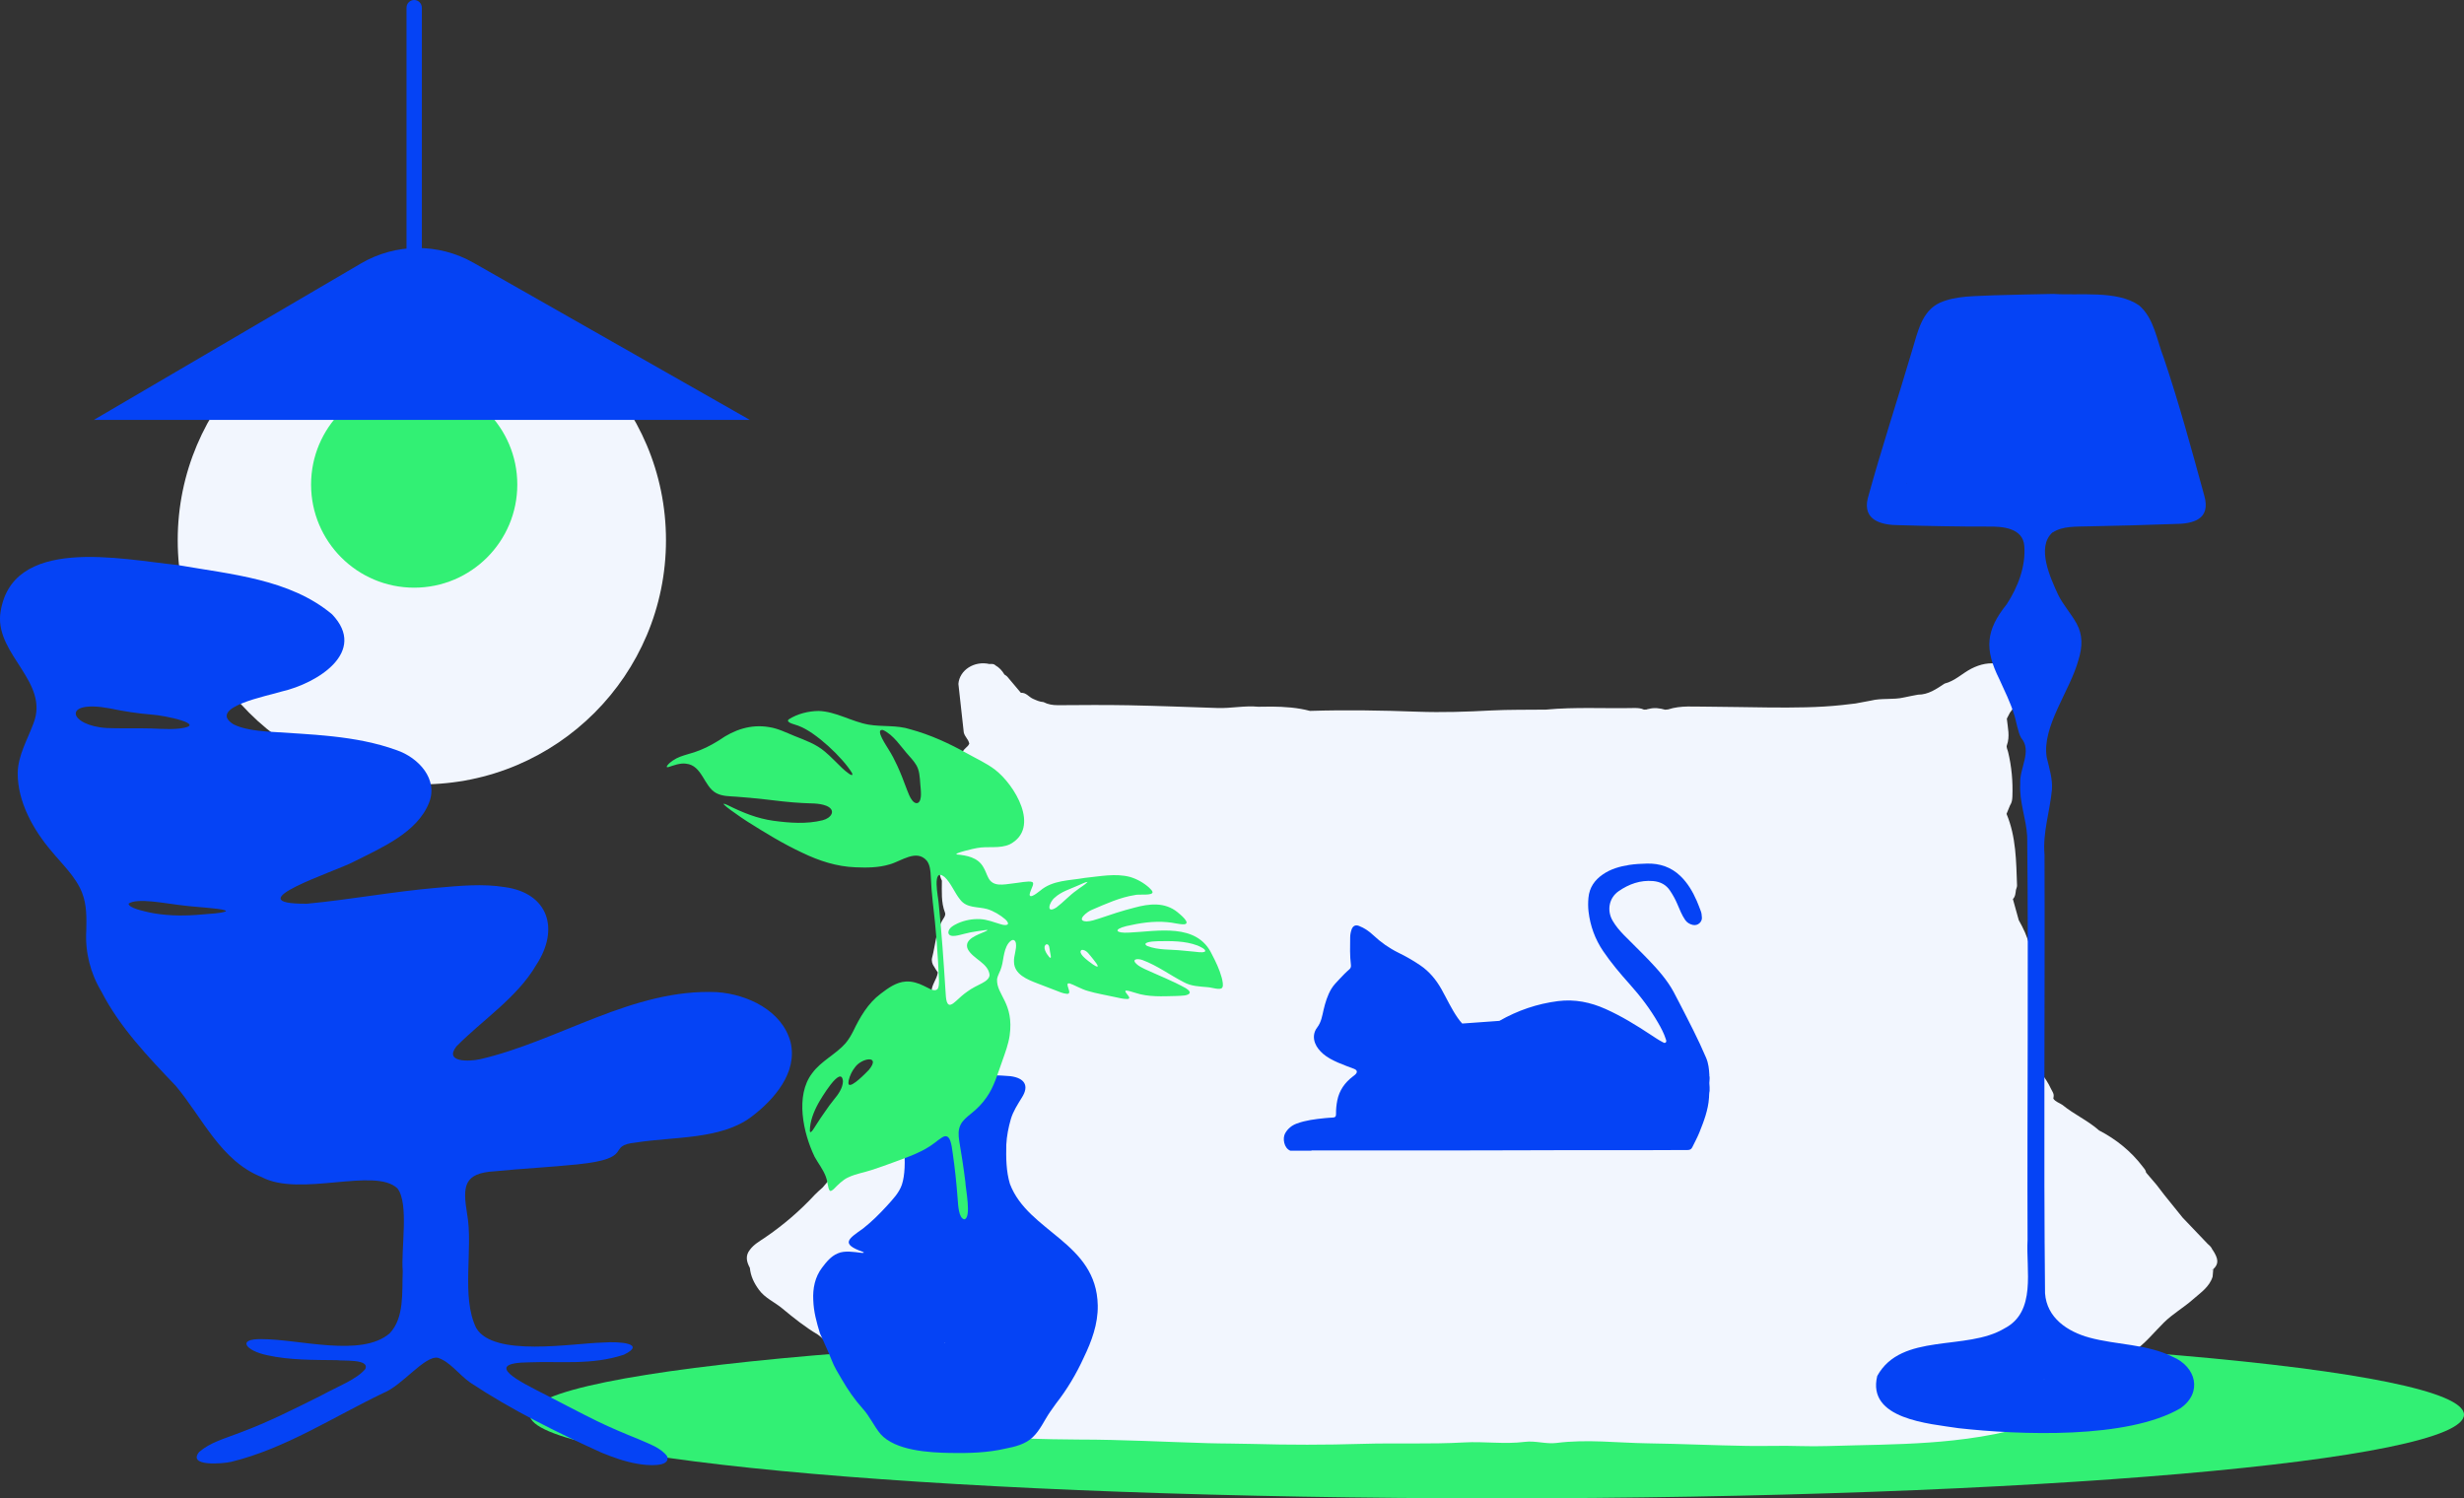 <svg width="393" height="239" viewBox="0 0 393 239" fill="none" xmlns="http://www.w3.org/2000/svg">
<rect x="0" y="0" width="393" height="239" fill="#333333" stroke="none"/>
<g clip-path="url(#clip0_520_5171)">
<path d="M238.745 239C323.938 239 393 233.024 393 225.652C393 218.281 323.938 212.305 238.745 212.305C153.553 212.305 84.491 218.281 84.491 225.652C84.491 233.024 153.553 239 238.745 239Z" fill="#32F074"/>
<path d="M352.88 199.36C352.739 198.958 352.431 198.675 352.124 198.415C350.79 197.021 349.455 195.615 348.121 194.222C347.152 193.017 346.184 191.824 345.215 190.619C344.802 190.076 344.377 189.532 343.963 188.989L342.298 187.04C342.251 186.662 342.003 186.402 341.779 186.119C339.901 183.638 337.539 181.737 334.787 180.307C333.004 178.725 330.795 177.756 328.953 176.244C328.468 175.913 327.854 175.76 327.5 175.24C327.5 175.157 327.524 175.075 327.535 174.992C327.653 174.461 327.311 174.071 327.11 173.646C326.319 171.886 324.89 170.492 324.205 168.661C324.205 168.59 324.181 168.531 324.158 168.472C324.004 167.669 323.614 166.913 323.697 166.062C323.721 165.991 323.721 165.932 323.709 165.862C324.394 163.535 324.323 161.184 323.933 158.822C324.04 157.534 323.355 156.306 323.685 155.007C324.453 151.983 323.437 149.337 321.985 146.774C321.677 145.652 321.359 144.529 321.051 143.407C321.453 143.006 321.465 142.474 321.536 141.954C321.595 141.718 321.713 141.494 321.713 141.258C321.571 137.383 321.571 133.485 320.036 129.824C320.225 129.363 320.414 128.902 320.603 128.442C320.898 128.028 320.945 127.532 320.969 127.072C321.063 124.662 320.851 122.288 320.284 119.937C320.201 119.595 319.977 119.181 320.083 118.898C320.615 117.457 320.225 116.051 320.083 114.634C320.248 114.315 320.414 113.996 320.579 113.677C321.051 113.098 321.418 112.484 321.524 111.728C322.339 110.027 321.878 108.362 320.142 106.649C319.823 106.247 319.41 106.011 318.902 105.94C317.319 105.598 315.831 105.94 314.414 106.661C312.973 107.405 311.792 108.633 310.162 109.035C308.851 109.897 307.576 110.807 305.911 110.807C305.178 110.948 304.434 111.078 303.702 111.244C301.954 111.657 300.135 111.315 298.399 111.752C297.584 111.905 296.758 112.059 295.943 112.212C295.234 112.295 294.514 112.378 293.805 112.46C289.979 112.874 286.128 112.874 282.302 112.85C278.983 112.827 275.653 112.732 272.334 112.72C270.232 112.744 268.118 112.484 266.063 113.157C265.909 113.169 265.744 113.193 265.59 113.205C264.716 112.956 263.842 112.838 262.957 113.086C262.862 113.086 262.756 113.11 262.65 113.169C262.508 113.169 262.354 113.193 262.213 113.193C261.728 112.956 261.209 112.933 260.689 112.933C255.965 113.039 251.241 112.744 246.528 113.193C246.446 113.193 246.363 113.193 246.292 113.193C243.493 113.228 240.682 113.181 237.895 113.323C233.962 113.535 230.018 113.665 226.108 113.523C220.38 113.311 214.664 113.216 208.936 113.394C206.94 112.862 204.909 112.732 202.854 112.708C202.133 112.708 201.413 112.72 200.693 112.732C198.519 112.519 196.37 113.004 194.209 112.933C189.485 112.779 184.772 112.59 180.048 112.496C176.281 112.425 172.513 112.46 168.746 112.484C167.919 112.484 167.151 112.366 166.431 111.988C165.829 111.952 165.297 111.704 164.766 111.468C164.104 111.185 163.667 110.441 162.829 110.511C162.096 109.637 161.352 108.763 160.62 107.889C160.478 107.783 160.337 107.688 160.195 107.582C159.841 106.98 159.38 106.472 158.766 106.129C158.494 105.846 158.14 105.905 157.809 105.917C155.412 105.362 153.038 106.873 152.861 109.082C153.132 111.575 153.416 114.067 153.688 116.559C153.688 117.386 154.479 117.858 154.597 118.638C154.526 118.744 154.455 118.862 154.384 118.969C154.302 119.051 154.219 119.122 154.136 119.205C153.026 120.15 152.932 121.52 152.648 122.808C152.365 123.339 152.648 124.024 152.199 124.508C151.963 124.898 151.987 125.347 151.951 125.784C151.727 128.418 151.928 131.099 151.231 133.686C150.9 134.832 150.522 135.966 150.227 137.112C149.944 138.222 149.625 139.356 150.227 140.478C150.227 142.191 150.085 143.915 150.723 145.569C150.865 145.935 150.64 146.266 150.44 146.573C149.247 148.463 149.223 150.683 148.668 152.75C148.538 153.247 148.68 153.79 149.011 154.227C149.105 154.38 149.188 154.522 149.282 154.676C149.377 154.818 149.483 154.959 149.578 155.113C149.436 156.235 148.526 157.109 148.574 158.29C148.503 158.597 148.42 158.904 148.349 159.212C147.853 161.408 148.503 163.464 149.105 165.531L149.034 166.204C148.479 166.606 148.444 167.244 148.42 167.811C148.349 169.866 147.995 171.909 148.101 173.976C148.16 174.968 147.369 175.087 146.708 175.346C144.582 176.161 142.161 176.575 140.554 178.24C139.173 179.67 137.755 181.111 136.563 182.705C136.504 182.989 135.96 183.024 136.208 183.449C135.441 183.792 135.417 184.69 134.874 185.245C133.586 186.568 132.429 188.009 131.213 189.414C130.799 189.792 130.362 190.147 129.972 190.56C127.563 193.159 124.894 195.45 121.953 197.446C121.127 198.001 120.241 198.498 119.627 199.324C118.835 200.293 119.072 201.262 119.603 202.242C119.721 203.553 120.276 204.675 121.044 205.726C122.012 207.061 123.548 207.687 124.764 208.703C126.571 210.203 128.413 211.68 130.445 212.884C131.661 213.758 132.5 215.058 133.846 215.778C134.26 216.239 134.661 216.7 135.074 217.16C135.24 217.774 135.889 217.621 136.267 217.904C136.35 218.07 136.433 218.247 136.515 218.412C137.318 218.684 137.826 219.334 138.44 219.853C138.712 220.208 138.771 220.704 139.184 220.952C139.562 221.07 139.917 221.223 140.188 221.519C141.57 222.168 143.259 222.416 143.731 224.235C143.743 224.247 143.755 224.259 143.767 224.283C143.85 224.531 144.109 224.684 144.31 224.862C144.334 224.885 144.357 224.897 144.381 224.921C145.066 225.582 145.822 226.125 146.719 226.432C147.782 226.999 148.904 227.436 150.085 227.744C154.573 228.889 159.179 229.326 163.797 229.468C166.561 229.551 169.324 229.61 172.088 229.622C178.95 229.622 185.8 230 192.662 230.2C195.024 230.271 197.398 230.248 199.76 230.319C205.582 230.484 211.405 230.484 217.227 230.307C222.636 230.141 228.069 230.389 233.478 230.082C236.738 229.893 239.974 230.401 243.21 229.988C244.899 229.775 246.587 230.378 248.253 230.165C253.107 229.539 257.961 230.153 262.815 230.224C268.106 230.295 273.409 230.555 278.7 230.637C281.499 230.685 284.298 230.567 287.109 230.661C290.038 230.756 292.967 230.602 295.896 230.543C301.116 230.425 306.324 230.319 311.521 229.752C317.497 229.102 323.343 227.909 328.858 225.393C329.484 225.11 330.122 224.802 330.535 224.212C330.582 224.224 330.641 224.235 330.689 224.247C331.126 224.365 331.421 224.153 331.669 223.834C332 223.432 332.448 223.231 332.944 223.102C333.535 222.676 334.185 222.346 334.811 221.968C334.929 221.708 335.094 221.495 335.377 221.377C335.921 221.153 335.992 220.456 336.523 220.219C336.806 220.078 336.901 219.83 336.913 219.534C337.019 218.837 337.515 218.365 337.94 217.857C337.94 217.786 337.94 217.704 337.928 217.633C338.484 217.231 339.05 216.841 339.393 216.203C339.653 216.026 339.901 215.825 340.161 215.66C342.086 214.396 343.503 212.577 345.109 210.983C346.55 209.553 348.286 208.585 349.774 207.262C350.979 206.199 352.384 205.301 352.904 203.648C352.939 203.246 352.975 202.844 353.01 202.443C352.963 202.49 352.916 202.514 352.845 202.514C352.833 202.49 352.809 202.49 352.798 202.478C352.809 202.478 352.821 202.478 352.833 202.478C352.892 202.478 352.939 202.466 352.998 202.455C353.908 201.616 353.872 200.813 352.892 199.336L352.88 199.36Z" fill="#F2F6FE"/>
<path d="M239.147 162.837C242.064 161.172 245.17 160.109 248.513 159.684C251.17 159.353 253.674 159.861 256.095 160.948C258.622 162.081 260.972 163.523 263.275 165.046C263.89 165.448 264.492 165.861 265.141 166.204C265.307 166.287 265.484 166.44 265.661 166.298C265.85 166.145 265.744 165.92 265.685 165.731C265.389 164.81 264.941 163.971 264.456 163.133C263.181 160.912 261.646 158.904 259.933 156.991C258.433 155.313 256.969 153.589 255.705 151.723C254.406 149.809 253.638 147.695 253.367 145.403C253.284 144.659 253.284 143.927 253.355 143.183C253.508 141.564 254.335 140.383 255.634 139.486C256.91 138.6 258.362 138.198 259.862 137.962C260.795 137.82 261.74 137.773 262.685 137.749C264.716 137.702 266.523 138.293 268.023 139.734C269.192 140.868 269.984 142.226 270.621 143.679C270.858 144.21 271.047 144.754 271.259 145.297C271.401 145.639 271.425 145.994 271.448 146.372C271.495 147.021 270.822 147.73 269.984 147.529C269.488 147.411 269.074 147.163 268.779 146.738C268.236 145.947 267.905 145.073 267.527 144.198C267.22 143.466 266.83 142.769 266.393 142.108C265.756 141.116 264.823 140.643 263.677 140.537C261.634 140.36 259.815 141.009 258.162 142.155C256.626 143.23 256.26 145.214 257.205 146.856C257.689 147.695 258.315 148.427 258.976 149.112C260.276 150.447 261.634 151.734 262.921 153.081C264.433 154.664 265.886 156.282 266.937 158.219C267.267 158.821 267.563 159.424 267.881 160.026C269.358 162.897 270.858 165.755 272.121 168.732C272.499 169.617 272.594 170.551 272.641 171.496C272.641 171.578 272.617 171.673 272.676 171.744V172.122C272.617 172.547 272.617 172.984 272.676 173.409V174.011C272.594 174.366 272.606 174.732 272.582 175.098C272.452 177.059 271.755 178.866 271.035 180.661C270.716 181.453 270.291 182.209 269.925 182.977C269.771 183.307 269.547 183.437 269.169 183.437C260.217 183.496 251.264 183.437 242.324 183.484C238.261 183.508 234.21 183.484 230.148 183.508H212.467C211.475 183.508 210.483 183.508 209.491 183.508C209.373 183.508 209.243 183.473 209.125 183.544H205.795C204.779 183.13 204.531 181.559 204.98 180.768C205.405 180.024 206.019 179.516 206.822 179.22C208.251 178.689 209.763 178.512 211.263 178.358C211.688 178.311 212.113 178.287 212.538 178.264C212.964 178.252 213.105 178.098 213.093 177.661C213.082 176.941 213.152 176.232 213.294 175.523C213.613 173.929 214.487 172.688 215.774 171.708C215.892 171.614 216.022 171.531 216.129 171.425C216.554 171.058 216.495 170.692 215.975 170.492C215.113 170.161 214.251 169.865 213.4 169.488C212.562 169.11 211.735 168.708 211.027 168.094C210.483 167.609 210.011 167.066 209.751 166.381C209.42 165.507 209.527 164.621 210.082 163.901C210.743 163.038 210.885 162.046 211.109 161.066C211.381 159.92 211.723 158.798 212.314 157.782C212.668 157.168 213.176 156.672 213.66 156.152C214.156 155.62 214.664 155.089 215.219 154.616C215.444 154.427 215.503 154.179 215.467 153.908C215.29 152.455 215.326 150.99 215.349 149.526C215.349 149.1 215.432 148.675 215.574 148.262C215.786 147.683 216.188 147.47 216.766 147.695C217.617 148.025 218.373 148.545 219.034 149.171C220.239 150.305 221.561 151.238 223.05 151.971C224.266 152.561 225.435 153.234 226.545 153.99C227.986 154.971 229.049 156.27 229.9 157.77C230.762 159.306 231.494 160.924 232.51 162.377C232.722 162.684 232.958 162.979 233.218 163.263" fill="#0543F5"/>
<path d="M67.283 125.111C88.788 125.111 106.222 107.675 106.222 86.167C106.222 64.659 88.788 47.224 67.283 47.224C45.778 47.224 28.345 64.659 28.345 86.167C28.345 107.675 45.778 125.111 67.283 125.111Z" fill="#F2F6FE"/>
<path d="M126.075 166.168C124.717 161.196 119.225 158.597 114.359 158.254C100.931 157.64 89.215 166.027 76.566 168.956C74.748 169.346 70.826 169.452 72.787 166.924C76.885 162.743 82.495 159.14 85.542 153.896C89.298 148.167 87.432 142.462 80.535 141.505C76.992 140.927 73.33 141.293 69.787 141.6C62.843 142.19 55.863 143.502 48.954 144.151C37.155 144.234 53.678 138.942 56.371 137.478C60.764 135.257 66.528 132.835 68.417 128.075C69.964 124.284 66.728 120.835 63.256 119.654C56.666 117.268 49.473 117.173 42.576 116.689C40.828 116.547 38.785 116.299 37.273 115.555C32.844 112.826 42.883 110.972 44.903 110.31C50.619 108.999 58.685 103.991 52.969 97.991C46.237 92.345 36.789 91.612 28.392 90.136C19.404 89.226 1.547 85.246 0.024 98.073C-0.543 104.499 7.854 108.822 5.362 115.319C4.417 117.917 2.87 120.457 2.823 123.303C2.799 127.863 5.279 132.328 8.208 135.765C9.921 137.844 12.106 139.875 13.086 142.391C13.854 144.328 13.806 146.455 13.759 148.486C13.558 151.817 14.409 155.242 16.168 158.148C19.097 163.865 23.668 168.625 28.014 173.185C32.289 178.264 35.195 185.174 41.749 187.76C47.832 191.009 59.796 186.13 63.386 189.556C65.276 191.965 63.929 199.253 64.236 202.797C64.095 206.069 64.532 210.203 62.134 212.695C57.623 216.558 47.69 213.593 41.773 213.605C37.663 213.51 39.199 215.459 42.612 216.168C46.237 216.971 49.969 216.912 53.725 216.959C54.729 217.113 59.028 216.735 58.26 218.377C56.819 220.066 53.973 221.093 51.186 222.617C46.97 224.72 42.836 226.822 38.36 228.487C35.762 229.503 33.589 230.035 31.758 231.606C29.857 233.968 35.514 233.484 36.872 233.177C45.541 231.051 53.158 226.019 61.154 222.192C64.201 220.975 67.732 216.191 69.846 216.581C71.83 217.243 73.082 219.168 75.007 220.538C81.597 224.909 88.79 228.464 95.971 231.724C97.825 232.468 99.608 233.13 101.663 233.484C103.116 233.756 107.013 234.11 106.411 232.291C105.36 230.885 103.529 230.318 101.769 229.527C99.596 228.653 97.423 227.743 95.309 226.716C92.487 225.334 89.912 223.964 87.018 222.475C83.156 220.503 76.649 217.384 84.373 217.302C89.499 217.101 94.364 217.786 99.514 216.085C103.128 214.325 98.923 213.935 96.16 214.148C91.246 214.266 78.751 216.522 75.964 211.845C73.496 206.86 75.515 199.135 74.499 193.607C73.779 189.201 73.956 187.111 78.916 186.827C83.322 186.39 87.703 186.178 92.109 185.729C101.533 184.748 96.478 182.752 101.427 182.244C107.474 181.288 114.973 181.795 119.804 178.169C123.43 175.452 127.28 171.07 126.087 166.216V166.157L126.075 166.168ZM51.151 186.248C51.151 186.248 51.103 186.248 51.091 186.26C51.091 186.26 51.103 186.237 51.115 186.225C51.127 186.225 51.139 186.225 51.151 186.248ZM28.675 116.204C26.691 116.429 24.695 116.145 22.451 116.169C20.562 116.169 18.778 116.193 16.983 116.122C10.925 115.732 9.814 111.551 17.491 112.992C19.711 113.452 21.955 113.807 24.211 113.984C26.408 114.126 33.211 115.614 28.746 116.193H28.687L28.675 116.204ZM20.515 144.128C21.884 143.194 26.242 144.08 28.463 144.34C30.518 144.624 32.915 144.742 34.758 144.978C35.301 145.049 35.691 145.132 35.88 145.202C36.022 145.262 36.069 145.321 36.022 145.368C35.171 145.71 33.73 145.722 31.368 145.935C28.829 146.124 26.124 146.041 23.727 145.521C22.912 145.309 20.574 144.872 20.503 144.139L20.515 144.128Z" fill="#0543F5"/>
<path d="M175.088 208.23C174.911 198.155 163.998 196.549 161.081 188.847C160.467 186.816 160.455 184.654 160.502 182.563C160.573 181.181 160.845 179.835 161.223 178.512C161.589 177.26 162.309 176.173 162.982 175.075C164.222 173.138 163.372 171.956 161.187 171.661C157.313 171.318 153.416 171.59 149.53 171.484C147.369 171.661 140.259 170.669 141.429 174.437C141.736 175.394 142.385 176.256 142.799 177.177C144.121 179.917 144.818 186.048 143.85 188.954C143.401 190.288 142.362 191.339 141.429 192.379C140.259 193.655 139.043 194.859 137.685 195.934C135.37 197.588 133.964 198.379 137.578 199.667C138.086 199.879 137.472 199.856 137.319 199.832C136.35 199.714 134.673 199.431 133.622 199.927C132.547 200.364 131.791 201.309 131.106 202.218C129.984 203.695 129.618 205.525 129.713 207.344C129.772 209.223 130.232 210.888 130.776 212.672C131.413 214.124 132.051 215.436 132.63 216.912C133.043 218.011 133.681 219.026 134.272 220.03C135.205 221.649 136.315 223.255 137.567 224.649C138.7 225.877 139.374 227.448 140.436 228.736C142.81 231.405 148.184 231.7 151.574 231.759C154.526 231.807 157.491 231.736 160.372 231.063C161.896 230.767 163.502 230.378 164.671 229.291C165.911 228.145 166.561 226.539 167.506 225.18C167.801 224.743 168.12 224.306 168.427 223.881C170.198 221.625 171.663 219.156 172.856 216.546C174.108 213.959 175.135 211.183 175.088 208.266V208.242V208.23ZM146.424 230.153C146.424 230.153 146.436 230.129 146.401 230.177C146.389 230.177 146.365 230.165 146.365 230.153C146.365 230.118 146.401 230.106 146.413 230.153H146.424ZM132.807 204.096C132.807 204.096 132.842 204.073 132.819 204.096C132.795 204.096 132.795 204.108 132.795 204.108L132.807 204.096ZM150.664 214.254C150.664 214.254 150.605 214.278 150.605 214.219C150.605 214.195 150.605 214.184 150.629 214.184C150.629 214.184 150.652 214.219 150.664 214.231V214.254ZM153.735 225.901C153.735 225.901 153.782 225.901 153.759 225.901H153.735ZM153.392 225.653C153.392 225.653 153.392 225.653 153.381 225.653C153.381 225.653 153.381 225.653 153.392 225.653ZM137.696 220.184C137.696 220.184 137.744 220.231 137.72 220.219C137.708 220.219 137.685 220.196 137.685 220.184H137.696ZM162.073 192.887C162.073 192.887 162.049 192.922 162.049 192.91C162.049 192.899 162.061 192.875 162.073 192.875V192.887ZM134.106 219.404C134.106 219.404 134.094 219.499 134.094 219.487C134.094 219.487 134.106 219.416 134.106 219.404Z" fill="#0543F5"/>
<path d="M194.953 157.499C195.154 157.274 195 156.459 194.858 155.94C194.504 154.628 193.914 153.4 193.288 152.207C190.89 147.14 184.607 148.557 180.084 148.758C178.005 148.888 177.438 148.274 179.658 147.719C181.784 147.234 183.993 146.88 186.166 147.093C187.064 147.14 188.008 147.459 188.87 147.435C190.04 147.305 188.209 145.829 187.819 145.51C185.776 143.844 183.272 144.14 180.899 144.789C179.021 145.262 177.131 145.888 175.265 146.526C174.651 146.726 173.978 146.951 173.328 146.974C171.474 146.939 173.411 145.392 174.167 145.12C176.375 144.175 178.631 143.136 181.005 142.769C181.607 142.58 183.875 142.923 183.827 142.297C183.827 142.132 183.556 141.848 183.296 141.6C182.446 140.832 181.371 140.218 180.261 139.887C177.934 139.261 175.419 139.793 173.045 140.029C170.565 140.478 167.895 140.36 165.876 142.096C165.439 142.415 165.096 142.722 164.624 142.911C163.762 143.171 164.565 141.754 164.671 141.399C164.777 141.151 164.884 140.785 164.612 140.679C164.092 140.466 162.451 140.832 161.636 140.903C160.03 141.092 158.329 141.529 157.597 139.935C157.325 139.403 157.148 138.801 156.817 138.281C155.943 136.757 154.184 136.438 152.613 136.297C151.963 136.119 155.518 135.304 155.837 135.269C157.561 134.938 159.451 135.422 161.081 134.667C166.018 132.056 161.825 125.134 158.648 122.725C157.29 121.709 155.731 121.012 154.266 120.185C151.396 118.579 148.385 117.197 145.208 116.335C143.046 115.626 140.767 115.957 138.559 115.59C135.842 115.118 133.338 113.488 130.563 113.405C128.969 113.417 127.173 113.854 125.792 114.752C125.213 115.295 127.091 115.614 127.457 115.815C130.102 116.807 134.39 120.823 135.889 123.292C136.267 124.237 134.791 122.961 134.342 122.536C133.409 121.662 132.547 120.705 131.567 119.89C130.161 118.685 128.413 118.071 126.725 117.398C125.39 116.854 124.091 116.193 122.674 115.98C119.768 115.484 117.111 116.382 114.725 118.059C114.324 118.295 113.946 118.543 113.521 118.768C112.34 119.429 111.041 119.949 109.741 120.292C108.879 120.551 108.112 120.764 107.32 121.307C106.753 121.662 105.879 122.559 106.647 122.347C107.285 122.146 108.478 121.662 109.423 121.815C112.021 122.075 112.257 125.477 114.253 126.516C115.221 127.036 116.402 127.001 117.477 127.083C118.93 127.19 120.382 127.32 121.835 127.485C123.914 127.733 125.922 127.981 127.953 128.087C129.24 128.182 130.563 128.052 131.815 128.536C133.457 129.245 132.559 130.509 131.201 130.839C128.65 131.477 125.922 131.265 123.37 130.922C120.796 130.568 118.457 129.623 116.095 128.442C113.58 127.284 118.776 130.792 119.19 131.04C122.06 132.847 124.918 134.607 128 136.037C130.646 137.312 133.468 138.234 136.433 138.34C138.251 138.423 140.129 138.411 141.889 137.879C143.755 137.371 146.188 135.375 147.83 137.301C148.326 137.95 148.42 138.919 148.456 139.769C148.515 141.151 148.621 142.533 148.774 143.903C149.282 148.049 149.589 152.195 149.767 156.377C149.767 156.849 149.767 157.404 149.554 157.735C148.999 158.337 148.007 157.511 147.322 157.239C146.436 156.802 145.456 156.495 144.464 156.566C142.987 156.648 141.653 157.593 140.448 158.526C138.429 160.038 137.153 162.259 136.078 164.503C135.736 165.176 135.346 165.826 134.874 166.393C133.315 168.177 130.965 169.228 129.547 171.177C126.784 174.744 128.118 180.768 129.925 184.512C130.504 185.564 131.213 186.426 131.685 187.607C132.051 188.552 132.016 189.485 132.323 189.899C132.476 190.111 132.89 189.757 133.031 189.615C133.61 189.024 134.46 188.162 135.275 187.808C136.456 187.241 137.767 187.04 139.019 186.627C140.247 186.237 141.452 185.788 142.657 185.351C144.901 184.512 147.227 183.745 149.129 182.256C149.495 181.973 149.778 181.737 150.227 181.453C151.644 180.508 151.774 182.859 151.94 183.839C152.306 186.296 152.554 188.765 152.743 191.233C152.825 192.202 152.884 194.34 153.817 194.493C154.987 194.233 153.995 189.58 153.971 188.517C153.699 186.296 153.357 184.158 152.991 181.961C152.861 181.099 152.802 180.225 153.215 179.398C153.558 178.689 154.254 178.146 154.892 177.626C155.837 176.87 156.664 176.043 157.361 175.027C158.553 173.362 159.132 171.236 159.841 169.287C160.313 167.952 160.821 166.606 161.034 165.2C161.766 159.967 158.92 158.727 159.026 156.211C159.12 155.526 159.569 154.924 159.734 154.25C159.947 153.565 160.006 152.762 160.183 152.042C160.349 151.333 160.644 150.506 161.211 150.081C161.636 149.738 161.978 150.034 162.037 150.483C162.179 151.463 161.671 152.443 161.73 153.412C161.742 155.42 163.868 156.247 165.462 156.861C166.431 157.239 167.399 157.593 168.38 157.983C168.97 158.196 169.466 158.455 170.151 158.526C171.25 158.621 169.572 156.625 170.624 156.873C171.179 157.026 172.537 157.806 173.47 158.054C174.899 158.491 176.363 158.704 177.804 159.034C178.466 159.152 179.009 159.341 179.777 159.353C180.828 159.33 179.021 158.101 179.611 158.007C180.001 157.995 180.639 158.255 181.064 158.361C183.178 159.07 185.386 158.916 187.595 158.869C188.292 158.822 189.744 158.893 189.768 158.267C189.662 157.948 189.367 157.794 189.119 157.617C186.993 156.436 184.725 155.562 182.576 154.569C182.174 154.38 181.737 154.144 181.406 153.884C180.32 152.987 181.395 152.833 182.233 153.14C184.595 154.014 186.627 155.55 188.823 156.672C189.992 157.322 191.303 157.345 192.603 157.463C193.288 157.499 194.646 158.007 194.941 157.534L194.953 157.499ZM129.169 180.39C129.169 178.89 129.783 177.343 130.492 176.043C130.835 175.405 134.212 169.677 134.449 172.476C134.425 173.551 133.693 174.579 133.008 175.394C132.5 176.008 132.039 176.669 131.59 177.319C131.094 178.028 130.61 178.725 130.161 179.445C130.008 179.646 129.264 181.063 129.169 180.414V180.39ZM121.953 121.236C121.953 121.236 121.941 121.236 121.93 121.236C121.941 121.236 121.953 121.236 121.965 121.236C121.965 121.236 121.965 121.236 121.953 121.248V121.236ZM155.66 133.733H155.648C155.648 133.733 155.648 133.733 155.66 133.733ZM167.352 152.656C166.974 152.242 166.171 151.049 166.88 150.624C167.411 150.542 167.376 151.309 167.47 151.794C167.506 152.077 167.813 153.117 167.376 152.68L167.352 152.656ZM175.041 154.18C174.722 154.203 173.93 153.542 173.588 153.294C173.222 152.998 171.899 151.994 172.49 151.534C173.281 151.38 173.86 152.443 174.356 152.998C174.698 153.424 175.041 153.872 175.076 154.061C175.076 154.109 175.088 154.144 175.052 154.168L175.041 154.18ZM141.18 162.554C141.228 162.531 141.216 162.542 141.192 162.554H141.169H141.18ZM135.37 172.972C135.299 172.854 135.311 172.618 135.37 172.299C135.535 171.602 135.901 170.811 136.374 170.232C137.448 168.72 140.578 168.247 138.57 170.669C138.133 171.118 135.842 173.504 135.382 172.984L135.37 172.972ZM157.833 155.503C157.821 156.058 157.313 156.471 156.617 156.837C155.908 157.203 155.01 157.617 154.29 158.16C153.629 158.609 153.014 159.188 152.436 159.719C152.176 159.944 151.892 160.204 151.55 160.275C150.806 160.334 150.877 158.668 150.806 158.089C150.511 153.424 150.192 148.758 149.719 144.104C149.672 143.206 148.562 138.222 150.652 139.887C151.68 140.832 152.247 142.415 153.156 143.514C154.207 144.896 155.955 144.588 157.455 145.002C158.494 145.321 159.557 145.959 160.372 146.667C161.27 147.541 160.514 147.719 159.605 147.423C158.518 147.104 157.467 146.667 156.333 146.608C155.105 146.549 153.9 146.774 152.778 147.27C152.093 147.6 151.266 148.014 151.255 148.782C151.42 149.727 153.121 149.101 153.829 148.947C154.455 148.77 155.187 148.64 155.908 148.534C156.664 148.427 157.29 148.321 157.455 148.345C157.597 148.345 157.455 148.439 157.113 148.593C156.038 149.089 153.64 149.774 154.361 151.404C155.211 152.987 157.632 153.613 157.833 155.503ZM192.177 151.794C191.717 152.018 190.949 151.829 190.406 151.794C189.804 151.735 189.248 151.676 188.646 151.628C186.792 151.416 184.749 151.593 182.989 150.896C182.753 150.79 182.552 150.565 182.835 150.412C183.379 150.152 184.087 150.164 184.701 150.128C186.792 150.093 189.012 150.069 190.985 150.813C191.28 150.943 192.461 151.427 192.189 151.782L192.177 151.794ZM173.47 140.679C173.056 141.139 172.253 141.576 171.734 142.002C170.588 142.793 169.62 143.903 168.498 144.742C166.726 145.876 167.376 143.844 168.226 143.183C169.242 142.226 170.742 141.789 172.029 141.21C172.454 141.057 173.056 140.691 173.458 140.679H173.47ZM140.779 116.417C142.55 117.209 143.684 119.122 144.972 120.54C145.538 121.177 146.141 121.827 146.424 122.642C146.767 123.599 146.731 124.851 146.861 125.938C146.897 126.469 146.932 127.06 146.779 127.556C146.542 128.312 145.94 128.253 145.491 127.662C145.137 127.225 144.889 126.564 144.676 126.02C144.18 124.686 143.672 123.339 143.106 122.122C142.704 121.236 142.255 120.386 141.736 119.559C141.488 119.11 139.503 116.276 140.767 116.441H140.791L140.779 116.417ZM129.193 181.347L129.217 181.323C129.217 181.323 129.205 181.347 129.193 181.347Z" fill="#32F074"/>
<path d="M327.429 84.915C329 83.875 331.232 84.017 333.098 83.958C337.81 83.864 342.227 83.757 346.798 83.58C349.881 83.58 352.632 82.812 351.581 79.08C349.562 71.733 347.566 64.35 345.121 57.11C343.999 54.263 343.586 50.767 341.176 48.712C337.657 46.255 331.728 47.176 327.535 46.881C324.347 46.916 321.17 47.034 317.981 47.105C315.123 47.271 312.064 47.117 309.407 48.286C306.501 49.621 305.863 52.999 305.013 55.775C302.675 63.701 300.076 71.556 297.903 79.493C297.053 82.966 300.053 83.769 302.852 83.769C307.588 83.911 312.406 84.005 317.06 83.993C319.374 83.946 322.67 84.206 322.87 87.1C323.118 90.36 321.831 93.691 320.071 96.372C316.729 100.53 316.481 103.518 318.89 108.338C319.729 110.204 320.685 112.106 321.217 113.901C321.607 115.011 321.843 116.842 322.374 117.716C324.169 119.795 322.055 122.559 322.221 125.016C322.044 127.874 323.166 130.532 323.331 133.402C323.555 154.841 323.307 176.326 323.39 197.765C323.118 202.584 324.854 209.234 319.705 211.892C313.646 215.553 303.265 212.482 299.415 219.475C297.726 226.385 307.67 227.082 312.43 227.814C322.138 228.889 339.334 229.586 347.802 224.613C351.345 222.097 350.27 217.998 346.526 216.416C342.452 214.372 337.551 214.538 333.24 213.356C329.779 212.411 326.449 210.226 326.177 206.281C325.941 182.988 326.177 159.636 326.095 136.332C325.787 132.776 326.945 129.457 327.276 125.973C327.405 124.225 326.85 122.535 326.449 120.823C325.622 115.897 330.216 110.121 331.515 105.231C332.153 103.188 332.212 101.274 331.208 99.455C330.334 97.884 329.094 96.514 328.291 94.919C327.028 92.191 324.736 87.254 327.382 84.915L327.429 84.879V84.915ZM332.437 52.137C332.437 52.137 332.437 52.149 332.437 52.161C332.437 52.161 332.437 52.161 332.437 52.149V52.137ZM304.057 77.107C304.057 77.107 304.092 77.084 304.104 77.072C304.104 77.072 304.104 77.107 304.104 77.119C304.08 77.119 304.068 77.119 304.057 77.107ZM314.509 64.516C314.509 64.516 314.509 64.492 314.509 64.48C314.509 64.48 314.509 64.492 314.509 64.504V64.516ZM312.902 83.84C312.914 83.828 312.938 83.805 312.95 83.793C312.95 83.805 312.95 83.828 312.95 83.84C312.926 83.84 312.914 83.84 312.891 83.84H312.902ZM325.941 219.912C325.941 219.912 326.024 219.936 326.059 219.971C326.059 219.971 326.024 219.959 326 219.947C325.988 219.936 325.965 219.924 325.941 219.912ZM326.047 220.018C326.047 220.018 326.024 219.983 326.012 219.971C326.012 219.971 326.035 219.971 326.047 219.971C326.047 219.971 326.047 219.971 326.047 219.995C326.047 219.995 326.047 220.006 326.047 220.018ZM325.28 219.617C325.28 219.617 325.268 219.617 325.256 219.617C325.256 219.617 325.268 219.617 325.28 219.617Z" fill="#0543F5"/>
<path d="M67.283 1.228C67.283 0.55 66.736 0 66.061 0C65.386 0 64.839 0.55 64.839 1.228V42.145C64.839 42.823 65.386 43.373 66.061 43.373C66.736 43.373 67.283 42.823 67.283 42.145V1.228Z" fill="#0543F5"/>
<path d="M82.507 77.291C82.507 68.207 75.144 60.843 66.061 60.843C56.978 60.843 49.615 68.207 49.615 77.291C49.615 86.375 56.978 93.739 66.061 93.739C75.144 93.739 82.507 86.375 82.507 77.291Z" fill="#32F074"/>
<path d="M57.563 42.027L14.976 66.973H119.591L75.515 41.908C69.941 38.743 63.091 38.778 57.563 42.027Z" fill="#0543F5"/>
</g>
<defs>
<clipPath id="clip0_520_5171">
<rect width="393" height="239" fill="white"/>
</clipPath>
</defs>
</svg>